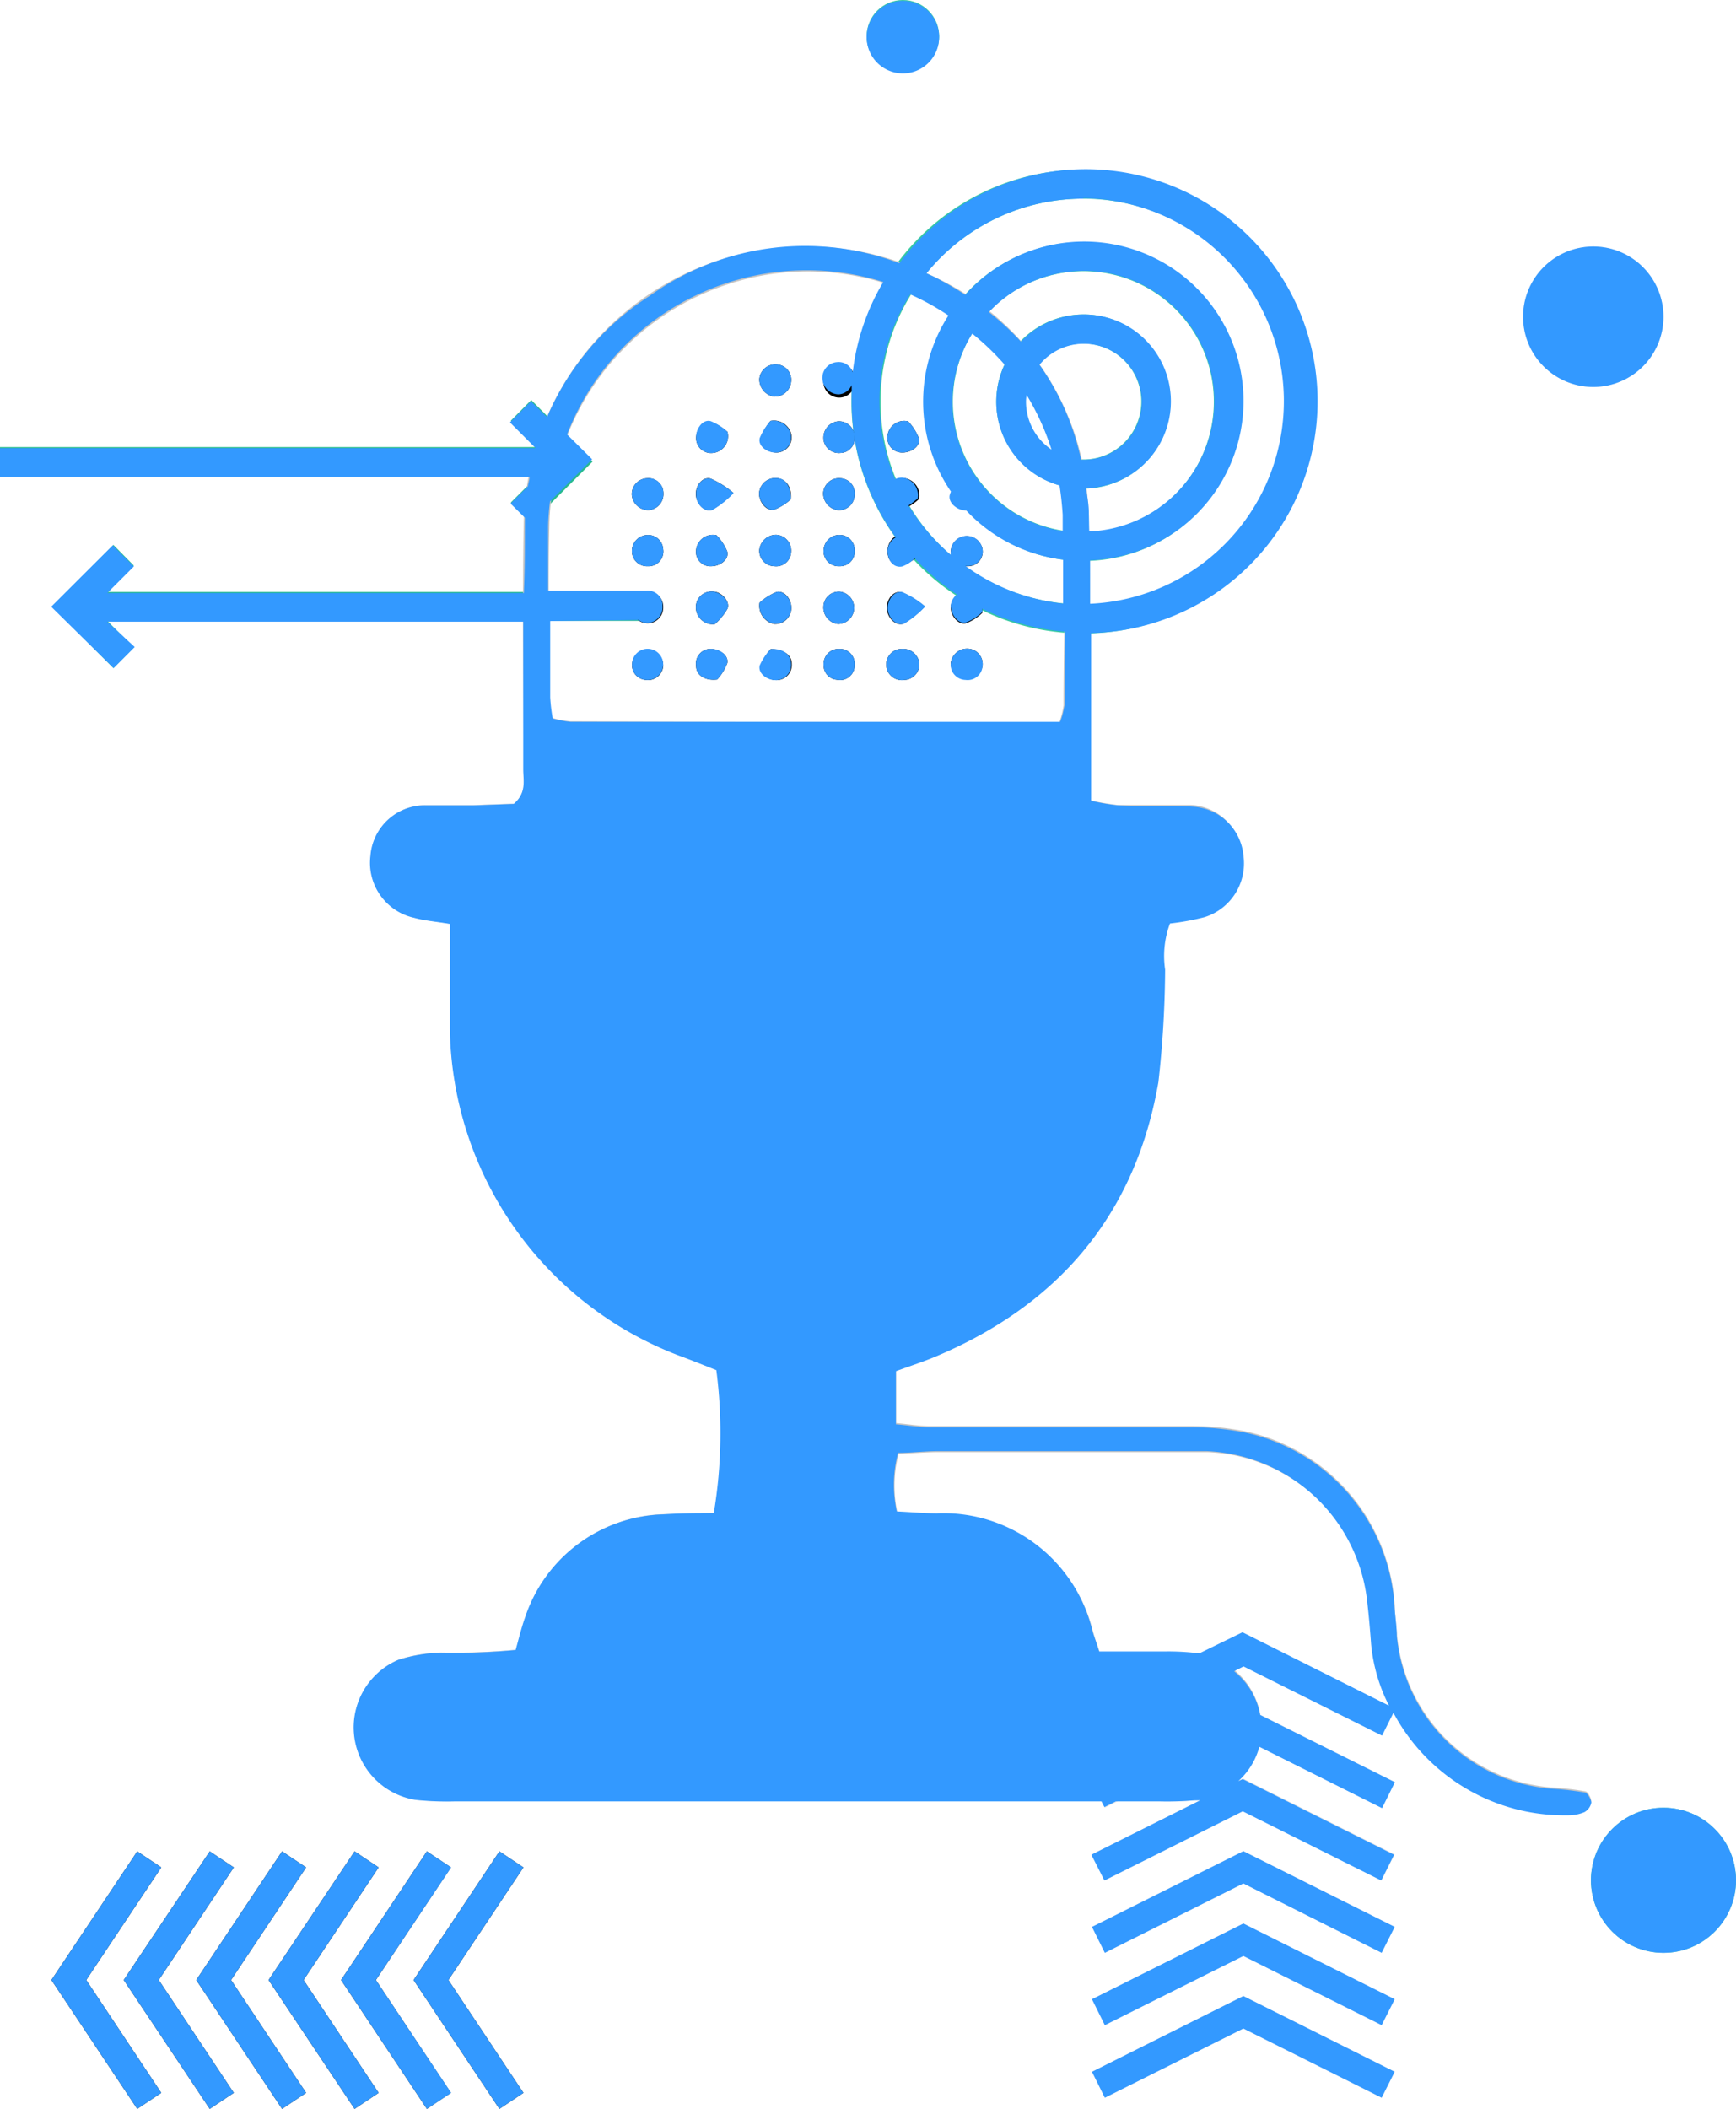 <svg xmlns="http://www.w3.org/2000/svg" viewBox="0 0 82.35 100"><defs><style>.cls-1{isolation:isolate;}.cls-2{fill:#34c9a2;}.cls-3{fill:#27ba90;}.cls-4{fill:#e4e5e7;}.cls-5{fill:#c4c4c4;}.cls-6{mix-blend-mode:color;}.cls-7{fill:#39f;}</style></defs><title>icon-audio</title><g class="cls-1"><g id="Layer_3" data-name="Layer 3"><path class="cls-2" d="M801,718.69a4.13,4.13,0,1,1,4.13-4.13A4.13,4.13,0,0,1,801,718.69Zm0-6.88a2.75,2.75,0,1,0,2.75,2.75A2.75,2.75,0,0,0,801,711.81Z" transform="translate(-749.61 -695.52)"/><path class="cls-2" d="M801,722.12a7.56,7.56,0,1,1,7.56-7.56A7.56,7.56,0,0,1,801,722.12Zm0-13.74a6.19,6.19,0,1,0,6.19,6.18A6.18,6.18,0,0,0,801,708.38Z" transform="translate(-749.61 -695.52)"/><path class="cls-2" d="M801,725.56a11,11,0,1,1,11-11A11,11,0,0,1,801,725.56Zm0-20.62a9.62,9.62,0,1,0,9.62,9.62A9.64,9.64,0,0,0,801,704.94Z" transform="translate(-749.61 -695.52)"/><rect class="cls-3" y="21.2" width="27.14" height="1.37"/><polygon class="cls-3" points="25.2 24.8 24.23 23.83 26.17 21.89 24.23 19.95 25.2 18.97 28.11 21.89 25.2 24.8"/><rect class="cls-3" x="3.44" y="28.07" width="27.14" height="1.37"/><polygon class="cls-3" points="5.38 31.68 2.46 28.76 5.38 25.84 6.35 26.82 4.41 28.76 6.35 30.7 5.38 31.68"/><polygon class="cls-4" points="65.54 82.29 58.98 79.01 52.41 82.29 51.8 81.06 58.98 77.47 66.16 81.06 65.54 82.29"/><polygon class="cls-4" points="65.54 85.72 58.98 82.44 52.41 85.72 51.8 84.5 58.98 80.91 66.16 84.5 65.54 85.72"/><polygon class="cls-4" points="65.54 89.16 58.98 85.88 52.41 89.16 51.8 87.93 58.98 84.34 66.16 87.93 65.54 89.16"/><polygon class="cls-4" points="65.54 92.6 58.98 89.31 52.41 92.6 51.8 91.37 58.98 87.78 66.16 91.37 65.54 92.6"/><polygon class="cls-4" points="65.54 96.03 58.98 92.75 52.41 96.03 51.8 94.8 58.98 91.21 66.16 94.8 65.54 96.03"/><polygon class="cls-4" points="65.54 99.47 58.98 96.19 52.41 99.47 51.8 98.24 58.98 94.65 66.16 98.24 65.54 99.47"/><polygon points="6.51 100 2.44 93.89 6.51 87.79 7.65 88.55 4.09 93.89 7.65 99.24 6.51 100"/><polygon points="9.95 100 5.87 93.89 9.95 87.79 11.09 88.55 7.53 93.89 11.09 99.24 9.95 100"/><polygon points="13.38 100 9.31 93.89 13.38 87.79 14.52 88.55 10.96 93.89 14.52 99.24 13.38 100"/><polygon points="16.82 100 12.74 93.89 16.82 87.79 17.96 88.55 14.4 93.89 17.96 99.24 16.82 100"/><polygon points="20.25 100 16.18 93.89 20.25 87.79 21.39 88.55 17.83 93.89 21.39 99.24 20.25 100"/><polygon points="23.69 100 19.62 93.89 23.69 87.79 24.83 88.55 21.27 93.89 24.83 99.24 23.69 100"/><circle class="cls-2" cx="78.91" cy="89.16" r="3.44"/><circle class="cls-2" cx="42.83" cy="1.72" r="1.72"/><path class="cls-4" d="M821.86,710.54a3.33,3.33,0,1,0,3.33-3.33A3.33,3.33,0,0,0,821.86,710.54Z" transform="translate(-749.61 -695.52)"/><path class="cls-5" d="M792.12,760.52V763c.57.05,1.1.14,1.62.14,4.13,0,8.26,0,12.38,0a13,13,0,0,1,2.65.27,9,9,0,0,1,7,8.19c0,.48.08,1,.11,1.44a8,8,0,0,0,7.49,7.25,13.61,13.61,0,0,1,1.43.17c.13,0,.29.31.29.46a.67.67,0,0,1-.33.46,2,2,0,0,1-.8.15,9.1,9.1,0,0,1-9.24-8c-.05-.69-.11-1.37-.19-2.06a8,8,0,0,0-7.61-7.09c-.34,0-.69,0-1,0H794.12c-.6,0-1.21.05-1.88.08a5.94,5.94,0,0,0-.06,2.78c.69,0,1.3.11,1.9.09a7.27,7.27,0,0,1,7.35,5.45c.08.33.2.64.35,1.1,1,0,2.05,0,3.08,0a9.39,9.39,0,0,1,1.84.12,3.51,3.51,0,0,1,2.74,3.63,3.47,3.47,0,0,1-3.16,3.25,15.16,15.16,0,0,1-1.65.05H771.21a14.24,14.24,0,0,1-1.85-.07,3.48,3.48,0,0,1-.84-6.64,7.18,7.18,0,0,1,2-.34,31.07,31.07,0,0,0,3.57-.13c.16-.55.28-1.08.46-1.58a7.13,7.13,0,0,1,6.54-4.85c.81,0,1.63,0,2.4-.06a23.08,23.08,0,0,0,.12-6.78c-.51-.2-1.07-.43-1.64-.64a16.85,16.85,0,0,1-11-15.52c0-1.64,0-3.29,0-5-.65-.11-1.19-.15-1.7-.29a2.67,2.67,0,0,1-2.07-2.92,2.59,2.59,0,0,1,2.62-2.41c.76,0,1.52,0,2.27,0l1.91-.07c.62-.53.44-1.12.45-1.64,0-3.85-.07-7.71,0-11.56a13.42,13.42,0,0,1,19.46-11.79,12.57,12.57,0,0,1,7.32,11.16c.18,3.77,0,7.56.07,11.34,0,.75,0,1.49,0,2.32a11.9,11.9,0,0,0,1.29.23c1.16,0,2.34,0,3.5,0a2.56,2.56,0,0,1,2.44,2.36,2.67,2.67,0,0,1-1.85,2.88,11.64,11.64,0,0,1-1.64.3,4.41,4.41,0,0,0-.23,2.19,49.86,49.86,0,0,1-.32,5.34c-1.09,6.26-4.74,10.53-10.55,13C793.45,760.06,792.86,760.25,792.12,760.52Zm7.73-30.73a4,4,0,0,0,.21-.81c0-3,.13-6.06,0-9.08A12.14,12.14,0,0,0,784.14,709a12.27,12.27,0,0,0-8.47,11.51c-.07,2.68,0,5.37,0,8.05a8.16,8.16,0,0,0,.12,1,4.94,4.94,0,0,0,.87.16Z" transform="translate(-749.61 -695.52)"/><path d="M796.22,721.58a.69.69,0,0,1-.7.79.75.75,0,0,1-.81-.69.76.76,0,0,1,1.51-.1Z" transform="translate(-749.61 -695.52)"/><path d="M786.16,715.48a.84.84,0,0,1,1,.71.72.72,0,0,1-.71.79c-.43,0-.88-.32-.78-.69A3.13,3.13,0,0,1,786.16,715.48Z" transform="translate(-749.61 -695.52)"/><path d="M783.51,725.12a.81.81,0,0,1-.89-.83.74.74,0,0,1,.81-.72c.4,0,.83.47.69.81A2.74,2.74,0,0,1,783.51,725.12Z" transform="translate(-749.61 -695.52)"/><path d="M787.14,721.68a.71.71,0,0,1-.79.69.73.73,0,0,1-.72-.78.8.8,0,0,1,.81-.71A.75.75,0,0,1,787.14,721.68Z" transform="translate(-749.61 -695.52)"/><path d="M793.48,724.28a4.68,4.68,0,0,1-1,.81c-.37.14-.77-.26-.8-.7s.31-.88.7-.79A4.16,4.16,0,0,1,793.48,724.28Z" transform="translate(-749.61 -695.52)"/><path d="M787.13,719.19a2.49,2.49,0,0,1-.8.5c-.38.08-.73-.39-.71-.79a.77.77,0,0,1,.82-.71C786.86,718.21,787.18,718.57,787.13,719.19Z" transform="translate(-749.61 -695.52)"/><path d="M784.4,718.89a4.53,4.53,0,0,1-1,.8c-.37.14-.75-.27-.78-.7s.3-.87.69-.78A4.46,4.46,0,0,1,784.4,718.89Z" transform="translate(-749.61 -695.52)"/><path d="M789.48,718.2a.71.71,0,0,1,.67.81.74.74,0,0,1-.8.7.8.8,0,0,1-.69-.83A.75.75,0,0,1,789.48,718.2Z" transform="translate(-749.61 -695.52)"/><path d="M780.3,718.2a.71.71,0,0,1,.78.71.76.76,0,0,1-.71.8.79.79,0,0,1-.79-.73A.75.75,0,0,1,780.3,718.2Z" transform="translate(-749.61 -695.52)"/><path d="M793.21,719.18a2.56,2.56,0,0,1-.81.51c-.38.09-.71-.37-.7-.8a.72.72,0,0,1,.81-.7A.84.84,0,0,1,793.21,719.18Z" transform="translate(-749.61 -695.52)"/><path d="M792.39,726.29a.78.78,0,0,1,.83.68.74.74,0,0,1-.71.79.74.74,0,1,1-.12-1.47Z" transform="translate(-749.61 -695.52)"/><path d="M786.17,726.3c.61,0,1,.28,1,.7a.72.72,0,0,1-.72.77c-.43,0-.87-.33-.77-.7A2.72,2.72,0,0,1,786.17,726.3Z" transform="translate(-749.61 -695.52)"/><path d="M783.63,727.74c-.62.07-1-.23-1-.64a.7.7,0,0,1,.67-.81c.42,0,.88.29.81.67A2.36,2.36,0,0,1,783.63,727.74Z" transform="translate(-749.61 -695.52)"/><path d="M795.54,726.28a.73.73,0,0,1,.68.81.76.76,0,0,1-1.51-.12A.78.78,0,0,1,795.54,726.28Z" transform="translate(-749.61 -695.52)"/><path d="M796.21,724.58a2.28,2.28,0,0,1-.79.5c-.38.08-.74-.41-.71-.79a.8.8,0,0,1,.82-.72C795.93,723.59,796.25,724,796.21,724.58Z" transform="translate(-749.61 -695.52)"/><path d="M789.48,723.58a.77.77,0,0,1-.12,1.53.79.79,0,0,1-.69-.84A.73.73,0,0,1,789.48,723.58Z" transform="translate(-749.61 -695.52)"/><path d="M785.64,724.1a2.75,2.75,0,0,1,.81-.51c.39-.08.72.37.7.8a.77.77,0,0,1-.81.72A.88.88,0,0,1,785.64,724.1Z" transform="translate(-749.61 -695.52)"/><path d="M795.23,718.21c.62-.05,1,.26,1,.68a.79.79,0,0,1-.71.83c-.39,0-.87-.34-.79-.72A2.44,2.44,0,0,1,795.23,718.21Z" transform="translate(-749.61 -695.52)"/><path d="M792.69,715.5a2.56,2.56,0,0,1,.51.8c.09.37-.36.69-.8.68a.7.7,0,0,1-.69-.8A.8.8,0,0,1,792.69,715.5Z" transform="translate(-749.61 -695.52)"/><path d="M781.07,724.3a.74.74,0,1,1-1.48.07.74.74,0,0,1,.71-.79A.7.7,0,0,1,781.07,724.3Z" transform="translate(-749.61 -695.52)"/><path d="M784.12,716a.8.8,0,0,1-.7,1,.71.71,0,0,1-.79-.7c0-.43.32-.88.69-.78A2.5,2.5,0,0,1,784.12,716Z" transform="translate(-749.61 -695.52)"/><path d="M789.38,712.8a.7.7,0,0,1,.78.71.75.75,0,1,1-1.49.07A.75.75,0,0,1,789.38,712.8Z" transform="translate(-749.61 -695.52)"/><path d="M786.44,712.8a.73.73,0,0,1,.7.81.79.79,0,0,1-.8.72.83.83,0,0,1-.71-.83A.76.76,0,0,1,786.44,712.8Z" transform="translate(-749.61 -695.52)"/><path d="M783.6,720.9a2.4,2.4,0,0,1,.51.78c.09.37-.35.7-.78.69a.68.68,0,0,1-.7-.77A.8.8,0,0,1,783.6,720.9Z" transform="translate(-749.61 -695.52)"/><path d="M793.48,721.68a4.53,4.53,0,0,1-1.07.67c-.42.09-.73-.3-.7-.75s.41-.82.77-.69A4.47,4.47,0,0,1,793.48,721.68Z" transform="translate(-749.61 -695.52)"/><path d="M789.43,722.37a.71.71,0,0,1-.75-.77.75.75,0,0,1,.83-.71.71.71,0,0,1,.64.69A.7.7,0,0,1,789.43,722.37Z" transform="translate(-749.61 -695.52)"/><path d="M781.07,721.57a.7.7,0,0,1-.72.8.72.72,0,0,1-.75-.57.76.76,0,0,1,.62-.9A.72.72,0,0,1,781.07,721.57Z" transform="translate(-749.61 -695.52)"/><path d="M781.07,727.13a.73.73,0,0,1-.89.62.7.7,0,0,1-.59-.72.74.74,0,1,1,1.48.1Z" transform="translate(-749.61 -695.52)"/><path d="M790.15,727.08a.69.69,0,0,1-.84.67.68.68,0,0,1-.63-.67.72.72,0,0,1,.74-.79A.71.71,0,0,1,790.15,727.08Z" transform="translate(-749.61 -695.52)"/><path d="M789.47,717a.73.73,0,0,1-.8-.69.78.78,0,0,1,.69-.81.74.74,0,0,1,.79.71A.7.7,0,0,1,789.47,717Z" transform="translate(-749.61 -695.52)"/><path class="cls-3" d="M775.74,739.71a29.25,29.25,0,0,0,.18,6.63,12.21,12.21,0,0,0,23.52,1.75,18.65,18.65,0,0,0,.41-8.31c-1.78-.32-12.55-.43-22.61-.22C776.77,739.57,776.31,739.65,775.74,739.71Z" transform="translate(-749.61 -695.52)"/><path class="cls-4" d="M775.77,738c.19.16.23.24.29.25a8.8,8.8,0,0,0,1,.1l22.44,0a.48.48,0,0,0,.18-.08l.17-.12a19.27,19.27,0,0,0-.13-6.88,2.75,2.75,0,0,0-.57-.12H776.72a4.94,4.94,0,0,0-1.06.25A66.1,66.1,0,0,0,775.77,738Z" transform="translate(-749.61 -695.52)"/><path class="cls-4" d="M787.86,779.74h16.48c.55,0,1.1,0,1.65,0a2.32,2.32,0,0,0,2.22-2.25,2.36,2.36,0,0,0-2.22-2.29c-.54,0-1.1,0-1.65,0H771.17a9.92,9.92,0,0,0-1.64.06,2.28,2.28,0,0,0-1.9,2.34,2.19,2.19,0,0,0,2.1,2.14,14.91,14.91,0,0,0,1.64,0Z" transform="translate(-749.61 -695.52)"/><path class="cls-2" d="M772.52,739.28c-.12.26-.22.38-.22.5,0,1.51,0,3-.06,4.54a15.69,15.69,0,0,0,30.61,4.59,23.7,23.7,0,0,0,.66-9.37c0-.06-.07-.12-.13-.22a2.4,2.4,0,0,0-2,.15c0,.72-.06,1.4-.07,2.08,0,1.1,0,2.2,0,3.29a13.36,13.36,0,0,1-19.24,11.28c-4.88-2.36-7.34-6.46-7.59-11.87-.07-1.51,0-3-.08-4.53,0-.12-.12-.23-.24-.44Z" transform="translate(-749.61 -695.52)"/><path class="cls-5" d="M775.6,773.79c.49.05.89.12,1.29.12h22.23a9,9,0,0,0,1.13-.15c-.48-2.6-1.8-4.2-4-4.86a8.41,8.41,0,0,0-2.23-.33c-4,0-8.09,0-12.14,0a6.91,6.91,0,0,0-1,0,6,6,0,0,0-5.09,3.94A5.75,5.75,0,0,0,775.6,773.79Z" transform="translate(-749.61 -695.52)"/><path class="cls-4" d="M790.54,767.22a16.12,16.12,0,0,0,0-6.29h-5.22a17.41,17.41,0,0,0,.08,6.34A25.72,25.72,0,0,0,790.54,767.22Z" transform="translate(-749.61 -695.52)"/><path class="cls-2" d="M801.56,737.87a30.21,30.21,0,0,0,4.46,0,1.46,1.46,0,0,0,1.36-1.51,1.39,1.39,0,0,0-1.24-1.39,13.19,13.19,0,0,0-4.68.12A5.06,5.06,0,0,0,801.56,737.87Z" transform="translate(-749.61 -695.52)"/><path class="cls-2" d="M774.36,734.92c-1.59,0-3,0-4.32,0a2,2,0,0,0-1.25.58,1.42,1.42,0,0,0,.92,2.34,29,29,0,0,0,3.49.06,6.22,6.22,0,0,0,1.16-.22Z" transform="translate(-749.61 -695.52)"/><g class="cls-6"><polygon class="cls-7" points="51.8 91.37 52.41 92.6 58.98 89.31 65.54 92.6 66.16 91.37 58.98 87.78 51.8 91.37"/><polygon class="cls-7" points="51.8 94.8 52.41 96.03 58.98 92.75 65.54 96.03 66.16 94.8 58.98 91.21 51.8 94.8"/><polygon class="cls-7" points="51.8 98.24 52.41 99.47 58.98 96.19 65.54 99.47 66.16 98.24 58.98 94.65 51.8 98.24"/><polygon class="cls-7" points="7.65 88.55 6.51 87.79 2.44 93.89 6.51 100 7.65 99.24 4.09 93.89 7.65 88.55"/><polygon class="cls-7" points="11.09 88.55 9.95 87.79 5.87 93.89 9.95 100 11.09 99.24 7.53 93.89 11.09 88.55"/><polygon class="cls-7" points="14.52 88.55 13.38 87.79 9.31 93.89 13.38 100 14.52 99.24 10.96 93.89 14.52 88.55"/><polygon class="cls-7" points="17.96 88.55 16.82 87.79 12.74 93.89 16.82 100 17.96 99.24 14.4 93.89 17.96 88.55"/><polygon class="cls-7" points="21.4 88.55 20.25 87.79 16.18 93.89 20.25 100 21.4 99.24 17.83 93.89 21.4 88.55"/><polygon class="cls-7" points="23.69 87.79 19.62 93.89 23.69 100 24.83 99.24 21.27 93.89 24.83 88.55 23.69 87.79"/><circle class="cls-7" cx="78.91" cy="89.16" r="3.44"/><path class="cls-7" d="M792.43,699a1.72,1.72,0,1,0-1.71-1.72A1.72,1.72,0,0,0,792.43,699Z" transform="translate(-749.61 -695.52)"/><path class="cls-7" d="M825.19,713.87a3.33,3.33,0,1,0-3.33-3.33A3.33,3.33,0,0,0,825.19,713.87Z" transform="translate(-749.61 -695.52)"/><path class="cls-7" d="M824.79,780.52a13.61,13.61,0,0,0-1.43-.17,8,8,0,0,1-7.49-7.25c0-.48-.09-1-.11-1.44a9,9,0,0,0-7-8.19,13,13,0,0,0-2.65-.27c-4.12,0-8.25,0-12.38,0-.52,0-1-.09-1.62-.14v-2.52c.74-.27,1.33-.46,1.9-.7,5.81-2.45,9.46-6.72,10.55-13a49.86,49.86,0,0,0,.32-5.34,4.41,4.41,0,0,1,.23-2.19,11.64,11.64,0,0,0,1.64-.3,2.67,2.67,0,0,0,1.85-2.88,2.56,2.56,0,0,0-2.44-2.36c-1.16-.08-2.34,0-3.5-.06a9.68,9.68,0,0,1-1.29-.22c0-.83,0-1.57,0-2.32,0-1.88,0-3.75,0-5.63A11,11,0,1,0,792.27,708a12.65,12.65,0,0,0-11.84,1.55,12.84,12.84,0,0,0-4.87,5.75l-.76-.75-1,1,1.22,1.22v0H749.61v1.37h25.12c0,.15-.06.29-.08.44l-.82.82.68.67c0,.15,0,.29,0,.43,0,1,0,2.09-.05,3.14H754.7l1.26-1.26-1-1-2.92,2.91L755,727.2l1-1L754.7,725h19.73c0,2.35,0,4.7,0,7,0,.52.17,1.11-.45,1.64l-1.91.07c-.75,0-1.51,0-2.27,0a2.59,2.59,0,0,0-2.62,2.41,2.67,2.67,0,0,0,2.07,2.92c.51.14,1.05.18,1.7.29,0,1.71,0,3.36,0,5a16.85,16.85,0,0,0,11,15.52c.57.21,1.13.44,1.64.64a23.08,23.08,0,0,1-.12,6.78c-.77,0-1.59,0-2.4.06a7.13,7.13,0,0,0-6.54,4.85c-.18.5-.3,1-.46,1.58a31.07,31.07,0,0,1-3.57.13,7.18,7.18,0,0,0-2,.34,3.48,3.48,0,0,0,.84,6.64,14.24,14.24,0,0,0,1.85.07h30.67l.14.27.54-.27h2.07a15.16,15.16,0,0,0,1.65-.05l.28,0-5.16,2.58.62,1.22,6.56-3.28,6.57,3.28.61-1.22-7.18-3.59-.21.1a3.38,3.38,0,0,0,1-1.63l5.82,2.91.61-1.23-6.39-3.19a3.44,3.44,0,0,0-1.24-2.07l.45-.23,6.57,3.28.54-1.08a9.2,9.2,0,0,0,8.26,4.86,2,2,0,0,0,.8-.15.67.67,0,0,0,.33-.46C825.08,780.83,824.92,780.55,824.79,780.52Zm-29.38-58.16s.07,0,.11,0a.69.69,0,0,0,.7-.79.76.76,0,0,0-1.51.1.42.42,0,0,0,0,.16,9.84,9.84,0,0,1-2-2.34c.17-.11.31-.24.43-.32a.84.84,0,0,0-.7-1,.74.74,0,0,0-.37.07,9.69,9.69,0,0,1-.74-3.7,9.5,9.5,0,0,1,1.46-5.06,12.14,12.14,0,0,1,1.81,1,7.55,7.55,0,0,0,.12,8.35,1.15,1.15,0,0,0-.06.17c-.08.38.39.74.78.72a7.55,7.55,0,0,0,4.6,2.34c0,.69,0,1.38,0,2.08A9.63,9.63,0,0,1,795.41,722.36Zm2.9-8.11a11.91,11.91,0,0,1,1.18,2.59,2.74,2.74,0,0,1-1.21-2.28A1.71,1.71,0,0,1,798.31,714.25Zm.61-1.43a2.71,2.71,0,0,1,2.1-1,2.75,2.75,0,0,1,0,5.5h-.13A12.1,12.1,0,0,0,798.92,712.82Zm2.34,7c0-.4-.08-.77-.13-1.15a4.12,4.12,0,1,0-3.09-6.95,12.74,12.74,0,0,0-1.52-1.4,6.18,6.18,0,1,1,4.76,10.4C801.27,720.43,801.27,720.13,801.26,719.83Zm-4-7a4.17,4.17,0,0,0-.39,1.72,4.11,4.11,0,0,0,3,4c.07.45.12.92.15,1.39,0,.26,0,.51,0,.77a6.2,6.2,0,0,1-5.23-6.11,6.11,6.11,0,0,1,.94-3.25A12.13,12.13,0,0,1,797.29,712.84Zm3.73-7.9a9.62,9.62,0,0,1,.33,19.23c0-.69,0-1.38,0-2.06a7.56,7.56,0,1,0-5.92-12.59,16.12,16.12,0,0,0-1.47-.85l-.37-.17A9.58,9.58,0,0,1,801,704.94Zm-21.09,20a.7.7,0,0,0,.44.14.75.75,0,0,0,.7-.81.7.7,0,0,0-.77-.72l-.12,0h-4.54c0-1,0-2,0-3.06a11.52,11.52,0,0,1,.09-1.17l2-2-1.19-1.18a12.19,12.19,0,0,1,15-7.23,10.82,10.82,0,0,0-1.45,4.28.7.7,0,0,0-.73-.48.75.75,0,0,0-.71.78.79.79,0,0,0,.78.75.72.72,0,0,0,.61-.44c0,.22,0,.45,0,.67A11,11,0,0,0,792.1,721a.79.79,0,0,0-.39.63c0,.45.28.84.7.75A1.62,1.62,0,0,0,793,722a11.43,11.43,0,0,0,2,1.71.75.75,0,0,0-.29.54c0,.38.33.87.71.79a2.28,2.28,0,0,0,.79-.5.76.76,0,0,0,0-.15,10.93,10.93,0,0,0,3.9,1.08c0,1.16,0,2.31,0,3.47a4,4,0,0,1-.21.81h-23.2a4.94,4.94,0,0,1-.87-.16,8.16,8.16,0,0,1-.12-1c0-1.21,0-2.41,0-3.62Zm28.65,48-2.05,1a11.69,11.69,0,0,0-1.67-.09c-1,0-2.05,0-3.08,0-.14-.46-.27-.77-.35-1.1a7.27,7.27,0,0,0-7.35-5.45c-.6,0-1.21-.06-1.9-.09a5.94,5.94,0,0,1,.06-2.78c.67,0,1.28-.08,1.88-.08h11.76c.34,0,.69,0,1,0a8,8,0,0,1,7.61,7.09c.08.69.14,1.37.19,2.06a8.06,8.06,0,0,0,.85,2.92Z" transform="translate(-749.61 -695.52)"/><path class="cls-7" d="M786.16,715.48a3,3,0,0,0-.51.81c-.1.37.35.71.78.69a.72.72,0,0,0,.71-.79A.84.84,0,0,0,786.16,715.48Z" transform="translate(-749.61 -695.52)"/><path class="cls-7" d="M783.51,725.12a2.74,2.74,0,0,0,.61-.74c.14-.34-.29-.77-.69-.81a.74.74,0,0,0-.81.72A.81.81,0,0,0,783.51,725.12Z" transform="translate(-749.61 -695.52)"/><path class="cls-7" d="M786.35,722.37a.71.71,0,0,0,.79-.69.75.75,0,0,0-.7-.8.8.8,0,0,0-.81.71A.73.73,0,0,0,786.35,722.37Z" transform="translate(-749.61 -695.52)"/><path class="cls-7" d="M792.5,725.09a4.68,4.68,0,0,0,1-.81,4.16,4.16,0,0,0-1.08-.68c-.39-.09-.72.36-.7.79S792.13,725.23,792.5,725.09Z" transform="translate(-749.61 -695.52)"/><path class="cls-7" d="M786.33,719.69a2.49,2.49,0,0,0,.8-.5c0-.62-.27-1-.69-1a.77.77,0,0,0-.82.71C785.6,719.3,786,719.77,786.33,719.69Z" transform="translate(-749.61 -695.52)"/><path class="cls-7" d="M782.63,719c0,.43.41.84.78.7a4.53,4.53,0,0,0,1-.8,4.46,4.46,0,0,0-1.08-.68C782.93,718.12,782.59,718.55,782.63,719Z" transform="translate(-749.61 -695.52)"/><path class="cls-7" d="M789.35,719.71a.74.74,0,0,0,.8-.7.71.71,0,0,0-.67-.81.75.75,0,0,0-.82.68A.8.8,0,0,0,789.35,719.71Z" transform="translate(-749.61 -695.52)"/><path class="cls-7" d="M780.3,718.2a.75.75,0,0,0-.72.78.79.79,0,0,0,.79.73.76.76,0,0,0,.71-.8A.7.7,0,0,0,780.3,718.2Z" transform="translate(-749.61 -695.52)"/><path class="cls-7" d="M792.39,726.29a.74.74,0,1,0,.12,1.47.74.74,0,0,0,.71-.79A.78.78,0,0,0,792.39,726.29Z" transform="translate(-749.61 -695.52)"/><path class="cls-7" d="M786.17,726.3a2.72,2.72,0,0,0-.52.77c-.1.37.34.71.77.7a.72.72,0,0,0,.72-.77C787.13,726.58,786.78,726.26,786.17,726.3Z" transform="translate(-749.61 -695.52)"/><path class="cls-7" d="M783.3,726.29a.7.7,0,0,0-.67.81c0,.41.38.71,1,.64a2.36,2.36,0,0,0,.48-.78C784.18,726.58,783.72,726.27,783.3,726.29Z" transform="translate(-749.61 -695.52)"/><path class="cls-7" d="M795.41,727.76a.71.71,0,0,0,.81-.67.73.73,0,0,0-.68-.81.78.78,0,0,0-.83.69A.72.72,0,0,0,795.41,727.76Z" transform="translate(-749.61 -695.52)"/><path class="cls-7" d="M789.48,723.58a.73.73,0,0,0-.81.69.79.79,0,0,0,.69.84.77.77,0,0,0,.12-1.53Z" transform="translate(-749.61 -695.52)"/><path class="cls-7" d="M786.45,723.59a2.75,2.75,0,0,0-.81.51.88.88,0,0,0,.7,1,.77.77,0,0,0,.81-.72C787.17,724,786.84,723.51,786.45,723.59Z" transform="translate(-749.61 -695.52)"/><path class="cls-7" d="M791.71,716.18a.7.7,0,0,0,.69.8c.44,0,.89-.31.8-.68a2.56,2.56,0,0,0-.51-.8A.8.8,0,0,0,791.71,716.18Z" transform="translate(-749.61 -695.52)"/><path class="cls-7" d="M783.42,717a.8.8,0,0,0,.7-1,2.5,2.5,0,0,0-.8-.51c-.37-.1-.7.35-.69.78A.71.71,0,0,0,783.42,717Z" transform="translate(-749.61 -695.52)"/><path class="cls-7" d="M786.34,714.33a.79.79,0,0,0,.8-.72.73.73,0,0,0-.7-.81.76.76,0,0,0-.81.7A.83.83,0,0,0,786.34,714.33Z" transform="translate(-749.61 -695.52)"/><path class="cls-7" d="M782.63,721.6a.68.68,0,0,0,.7.77c.43,0,.87-.32.78-.69a2.4,2.4,0,0,0-.51-.78A.8.8,0,0,0,782.63,721.6Z" transform="translate(-749.61 -695.52)"/><path class="cls-7" d="M790.15,721.58a.71.71,0,0,0-.64-.69.75.75,0,0,0-.83.71.71.71,0,0,0,.75.77A.7.7,0,0,0,790.15,721.58Z" transform="translate(-749.61 -695.52)"/><path class="cls-7" d="M780.22,720.9a.76.76,0,0,0-.62.9.72.72,0,0,0,.75.57.7.7,0,0,0,.72-.8A.72.72,0,0,0,780.22,720.9Z" transform="translate(-749.61 -695.52)"/><path class="cls-7" d="M780.18,727.75a.74.74,0,1,0-.59-.72A.7.7,0,0,0,780.18,727.75Z" transform="translate(-749.61 -695.52)"/><path class="cls-7" d="M789.42,726.29a.72.72,0,0,0-.74.79.68.68,0,0,0,.63.67.69.69,0,0,0,.84-.67A.71.71,0,0,0,789.42,726.29Z" transform="translate(-749.61 -695.52)"/><path class="cls-7" d="M789.47,717a.7.7,0,0,0,.68-.79.74.74,0,0,0-.79-.71.78.78,0,0,0-.69.81A.73.73,0,0,0,789.47,717Z" transform="translate(-749.61 -695.52)"/></g></g></g></svg>